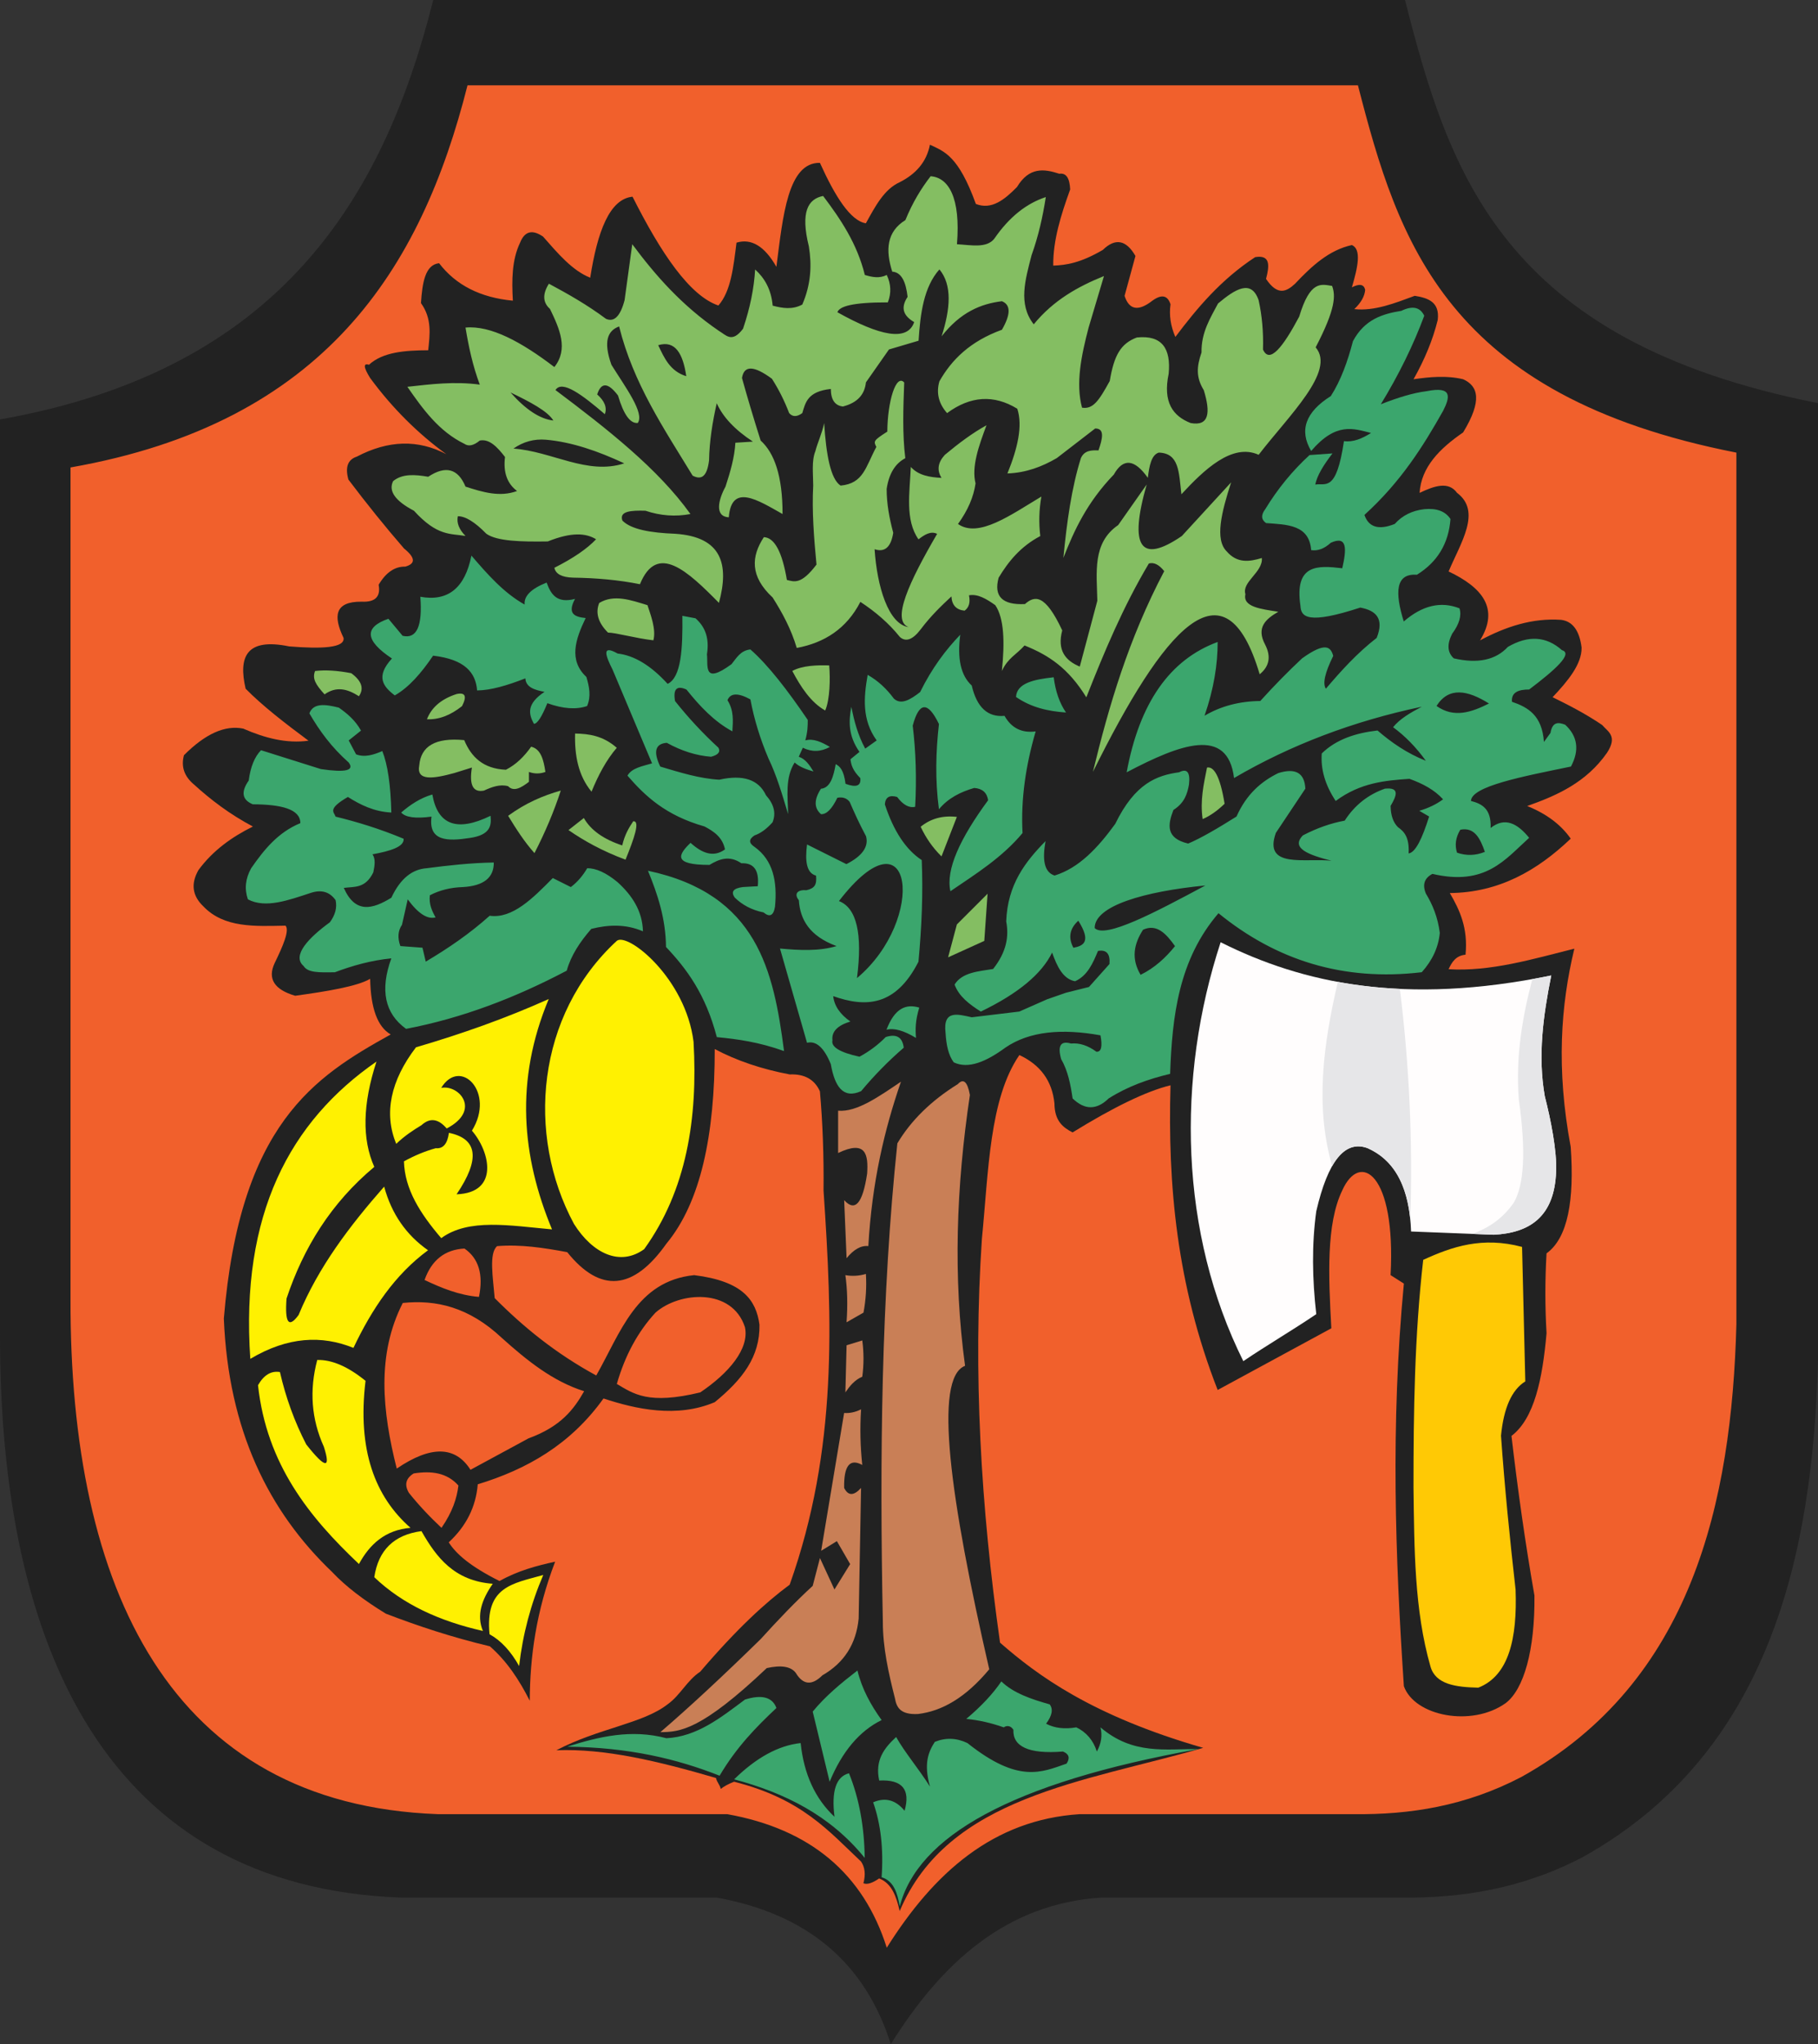 <?xml version="1.0" encoding="ISO-8859-1" standalone="yes"?>
<svg width="533.307" height="599.703">
  <rect width="100%" height="100%" fill="#333333" stroke="none"/>
  <defs> 
    <marker id="ArrowEnd" viewBox="0 0 10 10" refX="0" refY="5" 
     markerUnits="strokeWidth" 
     markerWidth="4" 
     markerHeight="3" 
     orient="auto"> 
        <path d="M 0 0 L 10 5 L 0 10 z" /> 
    </marker>
    <marker id="ArrowStart" viewBox="0 0 10 10" refX="10" refY="5" 
     markerUnits="strokeWidth" 
     markerWidth="4" 
     markerHeight="3" 
     orient="auto"> 
        <path d="M 10 0 L 0 5 L 10 10 z" /> 
    </marker> </defs>
<g>
<path style="stroke:none; fill-rule:evenodd; fill:#222222" d="M 127.088 0C 222.112 0 317.135 0 412.155 0C 425.053 50.476 440.455 99.953 533.307 118.269C 533.307 211.847 533.307 305.425 533.307 399.008C 531.799 455.992 519.178 514.16 464.416 544.754C 446.6 554.109 428.784 556.898 410.967 556.699C 381.67 556.699 352.373 556.699 323.073 556.699C 295.358 558.484 276.354 575.609 261.311 599.703C 253.791 575.812 236.764 561.476 210.237 556.699C 179.354 556.699 148.475 556.699 117.592 556.699C 31.975 553.515 -0.295 484.226 0.002 390.644C 0.002 301.445 0.002 212.246 0.002 123.047C 81.405 108.672 112.276 59.035 127.092 0"/>
<path style="stroke:none; fill-rule:evenodd; fill:#fffdfd" d="M 364.725 399.32C 346.014 361.758 345.01 316.293 358.073 276.429C 382.135 288.508 411.963 295.027 455.053 286.172C 452.682 297.976 451.077 309.781 453.155 321.59C 454.928 328.504 456.748 337.695 456.479 343.695C 456.006 356.906 448.795 361.699 438.178 362.234C 430.1 361.918 422.018 361.601 413.936 361.285C 413.522 349.261 409.756 340.586 401.1 336.804C 394.526 334.429 389.534 340.605 386.127 355.343C 384.784 365.066 384.94 375.172 386.127 385.531C 379.475 390.047 371.393 394.8 364.737 399.316"/>
<path style="stroke:none; fill-rule:evenodd; fill:#e6e6e8" d="M 449.498 287.246C 451.323 286.918 453.174 286.562 455.053 286.179C 452.682 297.984 451.077 309.789 453.155 321.597C 454.928 328.511 456.748 337.703 456.479 343.703C 456.006 356.914 448.795 361.707 438.178 362.242C 436.092 362.164 434.006 362.082 431.92 362C 436.498 360.281 440.745 357.672 444.119 352.738C 446.971 347.726 447.764 338.34 445.545 322.55C 444.58 310.132 446.541 298.55 449.498 287.254"/>
<path style="stroke:none; fill-rule:evenodd; fill:#e6e6e8" d="M 392.455 288.062C 398.182 289.117 404.233 289.82 410.651 290.113C 413.373 312.191 414.487 334.726 413.702 357.808C 412.717 347.59 408.893 340.211 401.092 336.8C 397.061 335.347 393.627 337.101 390.787 342.074C 385.752 324.691 388.143 306.48 392.455 288.058"/>
<path style="stroke:none; fill-rule:evenodd; fill:#ffc905" d="M 417.495 369.609C 425.967 365.718 434.838 362.703 446.495 365.808C 446.811 378.961 447.127 392.113 447.444 405.265C 443.483 407.718 441.108 413.027 440.315 421.191C 441.381 436.242 442.889 451.297 444.592 466.351C 445.104 480.652 442.655 491.586 433.659 495.113C 427.077 494.965 421.127 494.175 419.635 488.933C 414.862 472.312 414.893 454.316 414.647 436.402C 414.643 414.14 414.955 391.875 417.498 369.609"/>
<path style="stroke:none; fill-rule:evenodd; fill:#fff101" d="M 180.924 276.027C 157.377 297.746 154.245 332.832 168.373 359.062C 173.842 367.75 181.889 371.613 188.971 366.465C 201.416 349.218 204.741 328.031 203.452 305.636C 201.135 286.914 184.057 273.382 180.924 276.027zM 161.936 360.675C 153.057 339.312 150.967 317.027 160.971 293.086C 148.448 298.715 135.412 303.328 122.03 307.246C 114.573 317.008 112.53 326.664 116.237 335.566C 118.702 333.207 121.17 331.597 123.635 330.097C 126.1 327.847 128.569 328.168 131.037 331.062C 141.26 325.75 134.682 318.113 129.428 319.156C 135.006 310.039 145.412 320.437 138.44 331.707C 143.803 337.925 146.487 349.941 133.936 350.371C 140.909 340.074 140.159 334.066 131.686 332.347C 131.26 335.566 129.971 337.066 127.827 336.851C 124.717 337.707 121.608 338.996 118.495 340.711C 118.733 348.89 123.186 355.918 129.436 363.238C 137.475 357.351 149.522 359.55 161.944 360.668L 161.936 360.675zM 110.44 311.429C 85.049 329.027 70.498 356.156 73.428 398.648C 84.424 392.105 94.401 391.675 103.682 395.433C 109.1 384.008 115.858 373.922 125.565 366.789C 119.131 362.285 114.838 356.062 112.694 348.121C 102.584 359.625 93.409 371.691 87.592 385.777C 84.698 389.746 83.518 388.136 84.053 380.953C 89.014 366.07 97.112 352.925 109.799 342.332C 106.155 334.179 106.369 323.882 110.44 311.437L 110.44 311.429zM 107.221 405.09C 102.073 400.906 97.354 398.867 93.061 398.976C 90.702 407.879 91.346 416.355 94.991 424.402C 97.135 431.05 95.42 430.836 89.842 423.761C 86.409 417.113 83.834 410.031 82.119 402.519C 79.545 402.093 77.401 403.375 75.686 406.379C 78.217 429.629 90.721 445.047 105.295 458.84C 108.459 453.047 112.963 448.863 120.42 448.222C 109.991 439.078 104.787 425.398 107.229 405.093L 107.221 405.09zM 109.795 462.703C 118.135 470.691 129.026 475.629 141.659 478.472C 139.729 473.859 141.338 469.246 144.553 464.632C 133.276 463.793 128.026 456.918 123.635 449.187C 115.592 450.258 110.979 454.765 109.795 462.703zM 159.362 462.058C 155.717 470.531 153.354 479.437 152.284 488.769C 149.819 484.371 146.92 481.261 143.596 479.437C 142.287 465.492 150.17 464.625 159.366 462.058"/>
<path style="stroke:none; fill-rule:evenodd; fill:#84be62" d="M 105.287 204.254C 101.858 202.047 98.643 201.285 95.209 203.707C 92.616 200.843 91.541 199.14 92.42 196.855C 95.381 196.492 98.924 196.707 103.037 197.496C 106.1 199.746 106.85 202 105.287 204.254zM 125.245 211.011C 128.674 211.168 132.108 209.886 135.541 207.152C 137.03 204.234 136.491 203.054 133.932 203.613C 129.194 205.156 126.51 207.73 125.245 211.011zM 136.186 217.129C 127.612 216.312 123.463 218.976 122.991 224.531C 122.065 229.277 127.241 228.429 133.287 226.781C 135.002 226.246 136.717 225.711 138.436 225.175C 137.592 230.32 138.768 232.574 141.975 231.933C 144.334 230.851 146.694 229.988 149.053 230.648C 150.725 232.398 152.909 231.093 155.166 229.363C 155.166 228.398 155.166 227.433 155.166 226.468C 156.772 227.047 158.381 227.047 159.991 226.468C 159.471 222.914 158.655 219.718 155.807 219.066C 153.85 221.824 151.526 224.222 148.409 225.824C 141.725 225.535 138.229 222.058 136.178 217.136L 136.186 217.129zM 149.061 239.336C 151.416 243.199 153.846 246.992 156.784 250.277C 159.936 244.164 162.51 238.047 164.506 231.933C 159.358 233.386 154.209 235.562 149.061 239.336zM 183.498 252.211C 176.616 249.64 171.327 246.672 166.764 243.523C 168.264 242.343 169.768 241.164 171.268 239.984C 173.284 243.531 177.037 246.215 182.53 248.027C 183.237 244.941 184.455 242.871 185.748 240.949C 187.901 240.711 185.987 246.058 183.498 252.211zM 173.522 232.254C 169.635 227.547 168.534 221.644 168.698 215.199C 172.772 215.285 176.85 215.804 180.928 219.382C 177.811 223.019 175.487 227.457 173.526 232.254L 173.522 232.254zM 178.35 185.586C 175.467 182.691 174.608 179.793 175.776 176.898C 180.088 174.273 185.03 176.039 189.936 177.539C 190.803 180.254 192.537 184.558 191.67 187.851C 186.541 187.277 180.58 185.582 178.35 185.586zM 232.42 196.843C 234.877 201.504 237.877 206.093 242.073 208.437C 243.475 205.187 243.577 199.043 243.245 195.211C 239.78 195.105 235.373 195.215 232.416 196.843L 232.42 196.843zM 346.678 157.261C 334.561 165.535 331.127 160.492 336.381 142.136C 333.596 146.105 330.803 150.074 328.014 154.043C 320.362 159.285 321.741 168 321.901 176.25C 320.186 182.683 318.471 189.121 316.752 195.558C 312.502 193.793 310.065 190.761 311.604 184.941C 306.506 174.011 303.44 174.781 300.662 177.218C 294.037 177.535 291.463 174.965 292.94 169.496C 295.819 164.703 299.389 160.324 305.166 157.265C 304.698 153.406 304.803 149.543 305.487 145.679C 296.491 151.066 287.022 157.953 281.026 153.722C 283.901 149.754 285.616 145.785 286.174 141.816C 284.948 136.898 287.112 130.847 289.389 124.758C 285.315 127 281.237 130.043 277.162 133.445C 275.104 135.695 274.784 137.949 276.198 140.203C 272.76 140.004 269.463 139.515 267.186 136.988C 266.858 144.531 265.448 152.539 269.436 158.226C 271.256 156.82 273.08 155.703 274.905 156.621C 266.702 170.683 261.412 182.086 266.537 183.976C 260.608 183.117 257.28 172.086 256.561 161.129C 259.541 162.121 261.366 160.519 262.03 156.304C 260.881 152.015 260.092 147.726 260.1 143.433C 260.764 138.984 262.588 135.98 265.569 134.422C 264.694 127.406 264.955 119.82 265.248 112.215C 262.873 109.562 260.354 117.691 260.295 126.621C 256.225 129.23 256.217 129.441 257.073 131.109C 253.889 137.058 253.315 141.828 246.588 142.461C 243.678 140.582 242.358 133.527 241.764 124.117C 241.123 127.23 239.827 129.84 239.186 132.371C 238.034 135.226 238.545 139.023 238.553 142.461C 238.151 149.82 238.756 157.691 239.518 165.632C 234.998 171.601 232.987 170.664 230.83 170.136C 229.448 161.902 227.194 157.715 224.073 157.586C 220.373 163.23 219.928 169.058 226.647 175.285C 229.475 179.75 232.053 184.465 233.725 190.09C 241.846 188.57 248.323 184.465 252.389 176.574C 256.791 179.461 260.729 182.824 263.975 186.871C 265.721 188.433 267.76 187.683 270.088 184.621C 273.088 180.636 276.096 177.785 279.1 174.968C 279.229 177.519 280.514 178.914 282.959 179.152C 284.256 178.23 284.686 176.73 284.245 174.648C 286.819 174.164 289.393 175.707 291.967 177.543C 294.565 181.371 294.772 188.386 293.897 196.851C 295.635 193.039 298.217 191.996 300.549 189.359C 307.612 192.215 313.346 195.929 318.674 204.574C 323.916 191.269 329.448 178.035 337.018 165.308C 338.518 164.902 340.018 165.652 341.522 167.558C 331.014 187.543 325.307 207.047 320.604 226.457C 341.307 184.648 359.245 163.148 369.526 197.812C 372.377 195.496 372.912 192.601 371.131 189.125C 368.424 184.093 371.307 181.601 374.991 179.472C 369.928 178.679 364.495 178.074 365.338 174.324C 364.205 170.711 370.514 167.894 370.162 163.707C 366.514 164.804 362.932 165.324 359.866 161.777C 356.299 158.289 358.327 150.222 361.151 141.504C 356.327 146.758 351.498 152.015 346.67 157.273L 346.678 157.261zM 369.209 133.445C 378.022 121.949 391.924 108.902 385.944 101.906C 391.912 90.453 391.776 86.625 390.768 83.882C 387.553 83.382 384.334 82.179 381.116 92.894C 376.311 101.937 372.409 106.824 370.498 102.547C 370.647 97.429 370.221 92.605 369.213 88.066C 367.061 81.851 362.366 84.789 357.307 89.031C 355.116 93.203 352.342 97.488 352.467 103.398C 351.026 107.586 350.811 110.695 353.123 114.453C 355.127 120.965 354.78 125.125 349.264 124.105C 344.08 122.066 341.065 118.035 342.83 109.625C 343.518 102.285 340.916 98.238 333.498 99.008C 328.741 100.793 326.803 104.246 325.545 111.773C 322.33 117.64 320.631 120.105 317.412 119.601C 315.514 112.5 317.174 104.375 319.342 96.109C 320.842 91.07 322.346 86.027 323.846 80.984C 316.276 84.054 309.08 88.015 303.248 95.144C 298.569 89.199 300.791 81.996 302.608 74.871C 304.651 69.187 305.901 63.5 306.787 57.816C 301.186 59.648 296.108 63.578 291.662 70.043C 289.405 72.894 284.834 71.886 280.721 71.652C 281.834 57.941 278.248 52.086 272.998 51.699C 270.28 55.23 267.741 59.304 265.596 64.57C 260.077 67.98 259.729 73.386 261.737 79.695C 264.541 79.879 265.752 82.855 266.241 87.093C 263.955 90.535 265.248 92.789 268.17 94.496C 266.198 100.297 258.037 98.535 245.643 91.601C 246.268 89.879 249.971 88.695 260.448 88.707C 261.495 86.027 261.389 83.343 260.127 80.664C 257.983 81.754 255.838 81.316 253.694 80.664C 251.436 71.488 246.631 64.343 241.463 57.492C 237.03 58.371 234.768 62.148 237.28 72.297C 238.155 77.726 237.944 83.343 235.35 89.351C 232.455 90.91 229.557 90.437 226.662 89.672C 226.233 84.847 224.264 81.562 221.514 79.054C 221.205 84.558 220.026 90.351 217.975 96.433C 214.69 100.816 212.948 98.25 210.897 97.074C 200.014 89.632 192.299 80.832 185.471 71.648C 184.721 77.117 183.971 82.59 183.221 88.058C 181.979 92.777 180.155 94.601 177.752 93.527C 172.174 89.371 166.596 86.226 161.018 83.23C 159.1 86.277 159.209 88.742 161.338 90.632C 164.178 96.519 166.799 102.386 162.623 107.687C 152.924 100.289 143.944 95.414 136.557 96.101C 137.479 101.679 138.655 107.258 140.741 112.836C 133.256 111.836 126.397 112.715 119.502 113.476C 124.073 120.058 128.741 126.55 136.237 130.211C 137.448 131.047 138.948 130.722 140.741 129.246C 143.569 128.679 145.893 131.156 148.143 134.07C 147.588 138.55 148.764 141.879 151.682 144.047C 146.639 145.918 141.6 144.39 136.557 142.761C 134.358 137.457 130.709 136.492 125.616 139.867C 121.748 139.211 118.026 138.914 115.319 141.152C 113.885 144.047 115.92 146.945 121.432 149.84C 128.323 157.402 132.131 156.472 136.557 157.238C 134.651 155.308 133.901 153.379 134.307 151.445C 136.514 151.425 139.303 153.14 142.674 156.593C 145.772 158.797 152.944 158.965 160.698 158.843C 167.698 156.027 171.909 156.39 174.858 158.203C 172.229 160.992 168.155 163.781 162.627 166.57C 163.002 168.402 164.827 169.367 168.096 169.465C 174.909 169.562 181.491 170.136 187.729 171.394C 192.764 159.027 201.768 167.609 210.901 176.863C 213.955 165.547 211.764 157.484 198.03 156.59C 190.854 156.316 185.127 155.32 182.584 152.73C 181.569 149.949 185.127 149.711 189.342 149.836C 193.737 151.312 198.139 151.636 202.537 150.8C 193.077 137.558 178.241 125.925 162.952 114.433C 164.873 111.347 170.862 115.882 177.432 121.511C 178.127 119.582 177.377 117.652 175.182 115.718C 176.35 112.066 178.385 112.172 181.295 116.039C 182.936 121.613 184.866 124.297 187.088 124.086C 189.143 121.183 183.483 113.64 179.366 107.031C 176.862 100.019 178.334 96.988 181.616 95.769C 185.776 112.519 194.807 125.793 203.178 139.539C 205.534 140.773 207.385 140.168 208.002 135.035C 208.1 129.457 208.995 123.879 210.252 118.3C 212.053 122.343 215.592 126.097 220.869 129.562C 219.155 129.668 217.44 129.777 215.721 129.882C 215.483 134.172 214.229 138.465 212.827 142.754C 210.69 146.683 209.577 151.539 213.791 151.765C 214.58 141.699 222.272 146.695 229.561 150.8C 229.565 139.617 227.17 132.898 223.127 129.238C 221.014 122.547 219.19 116.429 217.659 110.894C 218.268 107.097 221.198 107.246 226.444 111.117C 228.487 114.328 230.1 117.543 231.495 121.187C 232.491 122.343 233.776 122.343 235.354 121.187C 236.295 118.09 236.869 114.843 243.721 114.109C 243.741 117.269 244.92 118.988 247.26 119.258C 251.662 118.129 253.662 115.625 254.018 112.179C 256.268 108.965 258.522 105.746 260.776 102.527C 263.67 101.672 266.569 100.812 269.463 99.953C 269.975 91.89 270.995 84.191 275.577 79.035C 279.373 83.625 278.791 90.601 276.217 98.668C 281.78 91.554 287.772 89.117 293.916 88.371C 296.522 89.422 296.522 92.211 293.916 96.738C 284.545 100.148 279.155 105.554 275.573 111.863C 274.588 115.261 275.338 118.375 277.823 121.195C 284.686 116.136 291.553 115.707 298.42 119.91C 300.061 124.933 298.514 131.554 295.526 138.898C 301.002 138.703 305.686 136.91 310.006 134.394C 313.76 131.5 317.514 128.601 321.268 125.707C 324.131 125.675 323.436 128.687 322.233 132.14C 320.08 132.023 318.073 132.187 317.084 134.39C 314.334 143.121 312.948 153.207 311.936 163.675C 315.123 155.523 318.897 147.371 326.741 139.215C 329.483 134.328 332.811 134.648 336.717 140.179C 337.135 136.625 337.772 133.429 339.932 132.781C 345.901 132.965 345.811 138.437 346.561 145.008C 353.17 137.875 361.42 129.898 369.217 133.422L 369.209 133.445zM 354.08 225.175C 353.1 230.031 352.006 234.851 352.795 240.3C 354.94 239.379 357.084 237.879 359.233 235.797C 357.881 227.472 356.018 224.804 354.084 225.179L 354.08 225.175zM 270.077 242.554C 271.569 245.722 273.537 248.652 276.19 251.242C 277.69 247.382 279.19 243.519 280.694 239.656C 276.577 239.175 273.034 240.136 270.073 242.55L 270.077 242.554zM 278.123 280.855C 278.979 277.636 279.838 274.422 280.698 271.203C 283.698 268.199 286.702 265.195 289.705 262.191C 289.385 266.8 289.065 271.418 288.741 276.031C 285.202 277.636 281.662 279.25 278.123 280.855zM 150.623 131.601C 161.889 132.394 172.287 139.484 183.123 135.933C 175.471 132.359 167.815 129.683 160.159 129C 156.694 128.711 153.514 129.574 150.627 131.597L 150.623 131.601zM 149.756 115.136C 154.233 120.195 158.42 122.941 162.323 123.367C 160.678 120.625 155.471 117.882 149.756 115.136zM 193.088 101.269C 198.112 99.746 200.35 103.789 201.319 110.367C 196.604 108.914 194.869 105.074 193.088 101.269"/>
<path style="stroke:none; fill-rule:evenodd; fill:#3ba66d" d="M 90.756 209.273C 93.698 214.382 97.287 219.277 102.295 223.699C 104.041 226.058 101.319 226.699 94.119 225.621C 88.272 223.777 82.42 221.937 76.569 220.093C 74.682 222.027 73.479 224.992 72.963 228.988C 70.616 232.34 71.014 234.668 74.162 235.961C 82.424 235.996 88.104 237.324 88.108 241.488C 81.573 244.168 77.455 249.265 73.682 254.711C 71.987 257.754 71.666 260.8 72.721 263.847C 77.924 266.582 84.623 264.097 91.237 261.925C 94.327 260.929 96.733 261.652 98.448 264.086C 98.916 266.246 98.358 268.414 96.764 270.578C 90.655 275.023 85.495 280.328 89.053 283.39C 90.295 285.382 93.522 285.312 98.205 285.242C 103.432 283.277 108.877 281.742 114.795 281.156C 111.424 290.457 112.866 297.347 119.119 301.836C 135.561 298.703 151.182 292.711 166.248 284.765C 167.491 280.293 170.151 276.289 173.459 272.504C 178.506 271.242 183.557 271.05 188.608 273.222C 188.448 267.254 185.448 262.703 181.155 258.797C 177.846 256.058 174.881 254.699 172.26 254.711C 170.983 256.875 169.42 258.761 167.452 260.238C 165.69 259.359 163.928 258.476 162.162 257.593C 156.225 263.617 150.284 269.586 143.647 268.652C 137.784 273.914 131.448 278.23 124.893 282.117C 124.577 280.758 124.252 279.394 123.932 278.031C 121.772 277.871 119.608 277.711 117.444 277.55C 116.573 275.125 116.733 273.039 117.924 271.3C 118.483 268.816 119.045 266.332 119.604 263.847C 122.67 268.015 125.397 269.781 127.78 269.136C 126.702 267.234 125.795 265.242 126.1 262.648C 128.959 261.16 132.166 260.359 135.717 260.246C 141.858 259.906 144.905 257.504 144.854 253.035C 137.85 253.164 131.452 253.894 125.139 254.715C 121.049 255.019 117.514 257.558 114.799 263.371C 109.342 266.718 104.241 268.168 100.854 260.488C 103.92 260.066 107.174 260.742 109.506 255.922C 109.944 253.902 110.205 251.965 109.268 250.632C 114.549 249.672 118.627 248.406 118.405 246.066C 111.366 243.129 104.799 241.136 98.448 239.578C 98.002 238.207 95.901 237.382 102.053 233.808C 105.76 236.136 109.705 238.113 114.795 238.375C 114.604 230.3 113.721 224.289 112.151 220.343C 109.588 221.441 107.022 222.277 104.455 221.304C 103.737 219.945 103.014 218.582 102.295 217.218C 103.495 216.258 104.698 215.297 105.901 214.336C 104.17 211.23 101.834 209.332 99.412 207.605C 95.491 206.613 91.916 206.14 90.756 209.285L 90.756 209.273zM 117.69 238.371C 120.432 236.008 123.393 234.07 126.827 233.082C 128.389 242.043 134.08 244.129 143.897 239.332C 144.221 242.269 143.776 244.953 137.889 245.824C 131.276 246.847 125.608 246.832 126.588 239.574C 121.905 240.203 118.94 239.8 117.694 238.375L 117.69 238.371zM 229.991 308.347C 222.557 305.691 216.33 304.847 210.276 304.261C 206.987 291.664 201.416 284.203 195.369 277.812C 195.291 269.519 192.924 262.367 190.08 255.453C 222.268 262.297 226.928 284.871 229.998 308.355L 229.991 308.347zM 202.577 247.269C 205.94 250.316 209.307 251.644 212.674 249.191C 211.967 245.652 209.444 243.925 206.666 242.461C 195.248 239.218 189.268 233.558 184.065 227.554C 185.366 225.254 188.506 224.785 191.28 223.949C 187.432 214.812 183.588 205.675 179.737 196.539C 177.631 192.347 176.385 189.019 181.178 191.73C 186.065 192.285 190.955 195.254 195.846 200.625C 199.877 198.722 200.284 190.172 200.17 180.668C 201.452 180.906 202.733 181.148 204.018 181.386C 206.643 183.707 208.194 186.89 207.381 191.965C 207.768 195.308 206.139 201.039 214.592 194.847C 216.069 193.039 217.178 190.863 220.119 190.523C 225.342 195.093 231.037 202.5 236.952 211.203C 236.967 212.945 236.905 214.777 236.233 217.211C 238.635 216.558 241.041 217.715 243.444 219.132C 240.799 220.586 238.155 220.668 235.51 219.371C 235.112 220.25 234.709 221.132 234.311 222.015C 236.186 222.593 237.455 224.379 238.639 226.34C 236.537 225.718 234.522 225.011 233.112 223.695C 230.272 228.191 231.096 233.609 231.19 238.843C 229.487 233.175 227.827 227.461 225.42 222.496C 222.971 216.726 221.205 210.953 220.131 205.183C 216.514 203.203 214.268 203.281 213.401 205.422C 215.327 208.468 215.018 211.511 214.842 214.558C 209.537 211.699 205.307 207.222 201.377 202.297C 198.537 201.015 197.416 202.136 198.014 205.66C 201.916 210.57 206.162 215.14 210.756 219.363C 211.409 220.586 210.69 221.468 208.592 222.008C 204.268 221.679 199.936 220.316 195.608 217.922C 192.217 218.179 191.577 220.504 193.686 224.894C 199.455 226.613 205.225 228.422 210.998 228.742C 217.971 227.172 222.541 228.695 224.702 233.308C 227.061 235.953 227.702 238.597 226.623 241.242C 224.862 243.211 223.1 244.492 221.334 245.086C 219.616 246.207 219.616 247.328 221.334 248.449C 226.819 252.363 228.049 258.644 227.346 266C 226.912 268.625 225.791 269.183 223.983 267.679C 220.448 266.968 217.729 265.441 215.569 263.355C 214.307 261.629 215.108 260.586 217.971 260.23C 219.412 260.152 220.854 260.074 222.295 259.992C 222.756 255.34 221.155 253.097 217.487 253.261C 213.928 250.836 210.975 252.031 208.108 253.742C 197.202 253.738 198.983 250.711 202.58 247.254L 202.577 247.269zM 260.049 302.097C 262.479 295.675 265.858 294.457 269.666 295.605C 268.483 299.433 268.51 302.05 268.705 304.5C 265.135 302.324 262.248 301.523 260.049 302.097zM 249.467 299.691C 246.409 297.55 244.725 295.066 244.42 292.238C 253.873 295.586 262.725 295.316 269.428 282.14C 270.393 271.879 270.795 261.898 270.389 252.324C 265.752 249.281 262.143 243.832 259.569 235.972C 259.737 233.875 260.94 233.156 263.174 233.808C 264.936 236.144 266.698 237.105 268.463 236.691C 268.909 228.414 268.666 220.476 267.745 212.886C 269.619 205.847 272.186 205.687 275.436 212.406C 274.534 220.437 274.276 228.687 275.436 237.414C 278.108 234.172 281.725 232.343 285.776 231.164C 288.166 231.332 289.53 232.535 289.862 234.769C 281.662 245.922 277.373 255.121 278.803 261.461C 286.256 256.375 293.936 251.621 299.963 244.39C 299.42 234.453 300.912 224.511 303.811 214.574C 299.737 215.113 296.69 213.593 294.674 210.008C 289.748 210.48 286.545 207.519 285.057 201.113C 281.873 198.211 280.752 193.238 281.694 186.207C 277.467 190.613 273.452 195.879 269.912 203.039C 267.092 205.23 264.354 206.91 262.221 204.961C 260.002 201.949 257.436 199.625 254.53 197.988C 253.342 204.66 252.842 211.242 257.174 217.222C 256.053 218.023 254.932 218.824 253.811 219.625C 251.588 215.539 250.569 211.449 249.725 207.363C 248.975 211.511 248.741 215.746 252.127 220.586C 251.248 221.304 250.366 222.027 249.483 222.746C 249.666 224.328 250.108 226 252.366 228.273C 252.639 230.55 251.202 231.113 248.037 229.953C 247.51 225.875 246.373 224.812 245.155 224.183C 244.491 227.879 243.565 231.148 240.83 231.394C 238.768 234.566 238.768 237.05 240.83 238.847C 242.432 238.961 244.034 237.363 245.639 234.039C 247.186 233.754 248.385 234.148 249.245 235.238C 250.588 238.343 252.018 241.539 254.053 245.336C 254.877 248.402 252.959 251.129 248.284 253.511C 244.436 251.59 240.592 249.664 236.741 247.742C 236.119 252.593 236.569 256.152 239.385 256.879C 239.639 259.511 239.034 260.601 236.537 261.172C 233.912 260.941 232.838 262.258 234.338 264.09C 234.713 269.781 237.452 274.613 245.397 277.554C 240.299 279.086 234.596 278.808 228.807 278.273C 231.452 287.488 234.096 296.707 236.741 305.925C 239.409 305.258 241.733 307.34 243.713 312.175C 244.869 318.734 247.319 322.496 252.608 320.109C 256.428 315.519 260.596 311.269 265.112 307.367C 264.725 304.261 262.963 303.222 259.823 304.242C 257.604 306.508 255.037 308.429 252.131 310.011C 246.393 308.754 243.748 307.152 244.198 305.203C 243.897 302.672 245.659 300.828 249.487 299.675L 249.467 299.691zM 251.393 286.945C 271.948 269.734 267.862 236.14 246.104 264.343C 251.303 266.371 253.069 273.906 251.393 286.945zM 393.748 166.711C 386.557 165.863 379.647 165.429 381.487 177.769C 381.639 181.035 383.69 183.269 399.037 178.246C 403.651 179.101 406.112 181.468 403.846 187.14C 398.014 191.675 393.393 196.82 388.94 202.047C 387.944 200.562 388.662 197.355 391.1 192.429C 390.385 189.824 388.897 188.164 381.963 193.148C 377.877 196.968 373.787 201.136 369.702 205.652C 363.565 205.718 358.116 207.16 353.35 209.976C 356.092 202.035 357.202 194.906 357.198 188.336C 343.143 193.511 334.245 206.258 330.506 226.57C 346.186 218.328 360.139 213.019 362.006 228.25C 378.639 218.527 396.995 211.554 417.073 207.332C 413.752 209.074 410.6 210.906 408.659 213.343C 412.205 215.941 415.412 219.226 418.276 223.199C 412.772 221.008 408.217 217.871 404.088 214.304C 397.737 215.043 392.03 216.855 387.737 221.035C 387.381 225.683 388.741 230.332 391.823 234.98C 399.034 229.629 406.248 228.98 413.463 228.488C 417.35 229.886 420.807 231.718 423.319 234.5C 421.342 235.965 419.014 237.086 416.346 237.863C 417.307 238.422 418.268 238.984 419.229 239.543C 417.225 245.953 415.221 250.14 413.217 250.363C 413.467 245.64 411.912 243.941 410.092 242.672C 408.686 241.277 407.963 239.195 407.932 236.422C 409.702 233.445 410.694 230.898 406.248 231.375C 401.291 233.125 397.362 236.25 394.467 240.75C 390.381 241.504 386.291 242.945 382.205 245.074C 378.537 248.851 383.928 250.82 390.619 252.527C 383.041 251.632 370.487 254.988 374.268 244.351C 377.151 240.027 380.037 235.695 382.924 231.367C 382.69 226.75 380.041 225.226 374.991 226.8C 370.002 229.242 365.655 232.972 362.729 239.543C 357.1 243.09 352.112 245.992 348.541 247.476C 341.92 245.918 342.549 241.941 344.217 237.621C 347.463 235.57 348.295 232.91 348.784 230.168C 349.198 226.558 348.237 225.355 345.901 226.562C 339.393 227.465 332.967 229.754 327.147 241.711C 322.057 248.718 316.514 254.672 309.354 256.859C 306.151 255.816 305.784 251.933 306.709 246.761C 300.791 252.8 295.565 259.449 295.17 270.324C 295.995 274.672 295.311 279.23 291.327 284.269C 286.959 284.988 282.252 285.258 280.026 288.836C 281.291 292.343 284.377 294.64 287.717 296.769C 298.944 291.355 305.659 285.562 308.635 279.457C 310.1 283.554 311.827 287.222 315.366 287.871C 318.975 286.273 320.569 282.656 322.096 278.976C 324.592 278.539 325.713 279.82 325.459 282.82C 323.455 285.062 321.452 287.308 319.448 289.55C 317.205 290.109 314.963 290.672 312.717 291.234C 310.877 291.875 309.034 292.515 307.19 293.156C 304.467 294.355 301.741 295.558 299.014 296.761C 294.366 297.32 289.717 297.882 285.069 298.441C 280.971 297.554 276.565 296.179 277.377 303.008C 277.577 306.492 278.205 309.55 279.78 311.664C 284.053 313.703 289.276 311.488 294.928 307.34C 302.03 302.484 311.588 301.711 322.819 303.734C 323.448 307.054 323.045 308.66 321.619 308.543C 319.135 306.711 316.651 305.91 314.166 306.14C 311.143 305.258 310.182 306.777 311.284 310.707C 313.268 314.121 314.045 318.14 314.647 322.25C 318.17 325.687 321.698 325.687 325.225 322.25C 330.846 318.687 336.944 316.539 343.256 315.039C 343.838 298.035 345.807 281.461 357.44 267.91C 374.319 281.675 394.002 287.965 417.073 285.222C 420.209 281.718 421.975 277.875 422.362 273.679C 421.776 269.062 420.241 265.382 418.276 262.14C 417.198 259.531 417.838 257.605 420.198 256.371C 435.811 260.027 441.522 252.132 448.573 245.793C 445.108 241.519 441.428 239.613 437.272 242.91C 437.502 237.246 434.721 235.808 431.502 234.976C 431.631 230.648 446.674 227.804 460.838 224.879C 463.369 220.105 462.811 216.015 459.155 212.617C 457.198 211.867 455.409 211.632 454.83 215.019C 454.19 215.898 453.549 216.781 452.909 217.664C 452.373 209.851 448.213 207.48 443.534 205.882C 443.284 203.132 445.393 202.277 448.58 202.277C 456.26 196.472 461.534 191.722 458.198 190.738C 453.596 186.636 448.307 186.316 442.33 189.777C 438.76 193.648 433.471 194.769 426.463 193.14C 424.584 191.425 424.424 189.019 425.983 185.925C 428.077 183.101 428.799 180.613 428.143 178.472C 422.694 176.316 417.245 177.597 411.791 182.32C 409.162 173.84 409.327 168.152 415.639 168.617C 421.674 164.886 424.959 159.437 425.495 152.265C 423.979 149.961 421.432 149.043 417.803 149.382C 414.233 149.793 411.346 151.234 409.147 153.711C 404.463 155.578 401.498 154.695 400.252 151.066C 410.967 141.32 417.452 130.968 423.334 120.527C 425.354 116.535 426.17 113.23 418.526 114.758C 414.424 115.265 409.85 116.718 405.061 118.601C 410.338 109.945 414.588 101.289 417.803 92.632C 416.592 90.09 414.35 89.609 411.073 91.191C 405.569 92.082 400.319 93.668 396.885 100.086C 395.327 106.058 393.334 111.601 390.397 116.195C 382.971 120.875 381.049 126.246 384.627 132.304C 391.924 123.789 396.987 125.711 402.178 127.015C 399.534 128.718 396.889 129.777 394.245 129.418C 391.991 144.672 388.819 141.582 385.83 142.16C 386.35 139.504 388.291 136.371 390.877 133.023C 388.635 133.183 386.393 133.343 384.147 133.504C 379.131 138.105 374.803 143.394 371.162 149.371C 369.869 151.074 369.948 152.437 371.401 153.457C 377.561 153.906 384.077 153.922 384.623 161.39C 386.545 161.699 388.471 160.98 390.393 159.23C 395.397 156.968 394.963 161.347 393.756 166.683L 393.748 166.711zM 316.319 270.113C 320.155 276.211 317.944 277.472 314.877 278.047C 313.299 275.058 313.78 272.414 316.319 270.113zM 353.588 259.773C 335.69 261.519 321.057 265.742 321.127 272.277C 324.198 275.402 338.709 267.761 353.588 259.773zM 334.592 285.984C 338.729 283.957 341.924 280.976 344.69 277.57C 342.084 273.898 339.303 270.914 335.311 272.761C 332.662 276.867 331.737 281.191 334.592 285.984zM 298.041 204.465C 302.53 207.578 307.526 208.672 312.709 209.031C 310.823 206.273 309.619 202.828 309.104 198.691C 303.346 199.32 298.28 200.379 298.045 204.461L 298.041 204.465zM 421.401 207.109C 424.979 201.453 430.455 202.418 436.787 206.39C 431.659 208.961 426.53 210.754 421.401 207.109zM 428.373 243.422C 427.022 245.664 426.702 247.91 427.412 250.152C 430.135 251.101 432.862 251.023 435.584 249.914C 434.217 245.937 432.502 242.566 428.373 243.422zM 118.1 186.523C 122.241 187.519 123.975 183.707 123.303 175.074C 131.393 176.55 136.393 172.527 138.291 163C 143.018 168.504 147.787 173.945 153.905 177.363C 153.651 174.871 155.799 172.718 160.358 170.91C 161.58 174.316 163.319 177.125 168.686 175.695C 166.276 180.156 168.694 180.996 171.807 181.316C 168.772 187.593 166.768 193.699 172.014 198.597C 172.858 201.441 173.444 204.289 172.221 207.132C 169.026 208.23 165.139 207.949 160.565 206.3C 158.905 210.375 157.584 212.386 156.612 212.336C 155.065 209.472 154.381 206.523 159.733 202.968C 156.827 202.429 154.26 201.629 154.112 199.015C 148.791 201.097 143.901 202.535 139.955 202.554C 139.569 197.351 136.381 193.433 127.049 192.355C 123.604 197.445 119.944 201.675 115.807 204.011C 112.424 201.441 110.073 198.523 114.975 193.187C 107.065 187.925 106.717 184.039 113.936 181.527C 115.323 183.191 116.709 184.855 118.1 186.523"/>
<path style="stroke:none; fill-rule:evenodd; fill:#c97f56" d="M 264.303 317.336C 257.854 321.679 251.346 326.324 245.862 325.847C 245.862 329.984 245.862 334.121 245.862 338.261C 254.037 334.34 254.741 338.718 254.373 344.289C 253.077 353.039 250.83 355.636 247.635 352.09C 247.869 357.761 248.108 363.437 248.342 369.113C 250.467 366.515 252.596 365.332 254.725 365.566C 255.787 346.828 259.452 331.336 264.299 317.328L 264.303 317.336zM 247.987 374.09C 248.577 378.226 248.694 382.836 248.338 387.922C 249.991 386.976 251.647 386.031 253.303 385.086C 254.01 381.304 254.248 377.519 254.01 373.738C 252.002 374.328 249.991 374.445 247.983 374.09L 247.987 374.09zM 247.987 408.496C 249.284 406.605 250.702 404.828 252.952 403.886C 253.42 400.34 253.42 396.793 252.952 393.246C 251.416 393.718 249.877 394.191 248.342 394.664C 248.225 399.273 248.108 403.886 247.991 408.496L 247.987 408.496zM 252.596 413.461C 252.245 418.898 252.362 424.336 252.948 429.777C 249.284 427.769 247.51 430.011 247.627 436.515C 248.807 438.879 250.463 438.879 252.592 436.515C 252.358 449.281 252.119 462.05 251.885 474.824C 251.178 482.269 247.631 487.828 241.245 491.492C 238.174 494.562 235.569 494.328 233.444 490.785C 232.026 488.894 229.19 488.422 224.932 489.367C 205.756 507.539 199.53 508.136 193.717 508.164C 202.112 500.953 211.924 491.847 223.155 480.851C 228.237 475.238 233.323 469.914 238.405 465.246C 239.112 462.527 239.823 459.808 240.53 457.09C 241.948 460.16 243.366 463.234 244.784 466.308C 246.319 463.828 247.854 461.343 249.393 458.863C 248.096 456.617 246.795 454.371 245.495 452.125C 243.959 453.07 242.424 454.015 240.885 454.961C 243.131 441.484 245.377 428.004 247.623 414.523C 249.276 414.64 250.932 414.289 252.588 413.461L 252.596 413.461zM 263.237 335.425C 258.537 380.058 258.006 427.472 258.983 475.89C 258.979 483.336 260.635 490.785 262.53 498.234C 262.995 500.836 264.053 503.086 269.268 502.843C 276.245 502.019 283.217 498.117 290.194 489.722C 278.725 439.761 273.756 404.289 283.1 400.691C 279.553 374.711 280.502 348.168 284.518 321.238C 283.811 317.34 282.627 316.273 280.971 318.047C 273.17 322.894 267.256 328.687 263.237 335.425"/>
<path style="stroke:none; fill-rule:evenodd; fill:#3ba66d" d="M 166.401 512.425C 175.741 509.465 185.198 507.211 195.487 509.945C 204.495 509.48 211.459 503.886 218.541 498.597C 223.506 497.062 226.58 497.89 227.764 501.078C 221.854 506.629 216.057 512.539 211.092 520.941C 198.682 516.035 184.491 512.605 166.401 512.429L 166.401 512.425zM 238.409 502.14C 240.061 508.996 241.717 515.855 243.373 522.711C 247.037 513.843 252.123 507.816 258.623 504.621C 255.432 500.187 252.83 495.461 251.53 490.078C 246.799 493.738 242.186 497.523 238.405 502.136L 238.409 502.14zM 283.455 504.269C 287.827 500.605 291.256 496.941 293.741 493.277C 297.28 496.711 302.483 498.48 307.928 500.015C 308.991 501.433 308.635 503.324 306.866 505.691C 309.346 506.992 312.303 507.343 315.733 506.754C 318.686 508.172 320.698 510.535 321.76 513.847C 323.057 511.484 323.412 509.121 322.823 506.754C 332.397 514.933 341.975 513.027 351.553 513.136C 296.108 523.058 269.252 538.918 263.94 559.246C 263.237 555.343 262.174 551.793 258.619 550.734C 259.209 542.461 258.385 535.129 256.139 528.746C 259.686 527.211 262.756 528.039 265.358 531.226C 267.131 524.961 264.651 522.004 257.912 522.359C 256.6 516.324 259.44 512.781 262.877 509.593C 265.479 514.199 269.264 518.57 272.807 524.136C 270.909 517.39 272.33 513.965 274.225 511.015C 277.416 509.715 280.608 509.836 283.799 511.367C 298.799 523.328 305.6 519.91 312.885 517.394C 313.948 515.742 313.592 514.558 311.823 513.847C 301.655 514.672 297.045 512.312 297.28 507.465C 296.455 506.168 295.272 506.168 294.444 506.758C 290.78 505.457 287.116 504.632 283.452 504.277L 283.455 504.269zM 215.354 522.004C 230.19 525.961 243.553 532.582 253.662 545.058C 253.545 535.836 252.01 527.562 249.053 520.23C 245.272 521.175 243.854 525.429 244.799 533C 239.127 527.679 235.815 520.468 234.869 511.363C 228.369 512.07 221.866 515.617 215.362 522.004"/>
<path style="stroke:none; fill-rule:evenodd; fill:#f1602c" d="M 129.51 448.222C 125.858 444.797 122.666 441.367 119.936 437.937C 118.569 435.586 119.041 433.695 121.354 432.265C 126.534 431.433 131.139 432.039 134.475 435.812C 134.03 439.547 132.721 443.57 129.51 448.226L 129.51 448.222zM 116.385 430.843C 112.108 413.898 110.448 397.355 118.155 382.25C 127.85 381.246 137.545 383.402 147.241 392.535C 154.584 399.125 162.162 405.25 171.358 408.14C 168.35 413.445 164.53 418.519 155.041 421.972C 149.369 425.043 143.694 428.121 138.018 431.195C 133.573 424.168 126.358 424.05 116.381 430.843L 116.385 430.843zM 180.944 406.011C 185.869 408.894 190.151 412.187 205.416 408.492C 213.698 402.914 219.909 395.718 218.522 389.332C 214.729 377.769 199.307 378.894 192.291 385.086C 187.127 390.679 183.346 397.652 180.944 406.011zM 97.588 461.347C 101.405 465.367 106.608 469.386 113.194 473.406C 122.553 477 132.491 480.308 143.698 482.98C 148.635 487.261 152.303 492.812 155.401 498.941C 155.463 486.152 157.252 472.785 162.846 458.152C 157.409 459.347 151.971 460.777 146.53 463.828C 137.936 459.527 133.776 455.859 131.635 452.476C 136.776 447.726 139.612 442.05 140.147 435.453C 154.455 431.093 167.33 423.851 177.034 410.269C 186.522 413.406 198.549 416.078 209.666 411.359C 217.799 404.691 222.948 398.066 222.791 388.632C 221.799 381.422 217.944 375.875 203.639 374.09C 186.694 375.793 182.03 391.011 174.909 403.527C 162.905 397 153.432 389.203 145.116 380.828C 144.619 374.761 143.377 367.715 145.823 365.578C 152.678 365.015 159.537 366.066 166.393 367.347C 176.088 379.418 185.784 378.59 195.479 364.867C 205.588 352.687 209.686 332.843 209.666 307.761C 216.073 311.164 223.405 313.648 231.659 315.207C 235.995 315.023 238.952 316.672 240.522 320.172C 241.334 329.406 241.69 339.101 241.584 349.258C 244.147 387.148 245.799 425.144 231.655 464.894C 224.518 470.179 216.229 477.769 205.409 490.429C 201.549 492.953 199.569 497.355 195.834 500.004C 188.537 505.691 175.627 506.968 163.202 513.48C 177.455 512.91 193.01 516.652 210.03 521.609C 210.381 523.027 211.084 523.41 211.436 524.828C 212.276 524.121 213.573 523.41 215.334 522.703C 235.307 527.754 243.119 537.23 252.577 546.113C 253.733 547.781 253.967 549.906 253.284 552.496C 254.358 552.941 255.893 552.472 257.893 551.078C 261.635 552.535 262.952 556.422 263.92 560.652C 278.116 527.004 318.112 522.832 352.952 512.769C 320.166 503.308 304.186 491.382 293.362 481.91C 287.702 441.988 285.412 402.441 288.041 363.437C 289.987 343.746 290.209 322.336 299.034 309.523C 305.225 312.41 308.655 317.136 309.319 323.711C 309.354 328.859 311.823 330.773 314.639 332.222C 326.448 324.937 336.166 320.152 343.369 318.39C 342.537 347.406 345.127 376.914 357.202 407.777C 368.315 401.75 379.428 395.718 390.545 389.687C 389.694 374.293 389.014 359.07 393.737 349.254C 398.924 337.609 409.53 344.156 407.924 374.082C 409.225 374.906 410.522 375.734 411.823 376.562C 407.885 418.187 409.299 456.75 411.823 494.679C 414.971 503.48 431.717 506.754 441.662 499.664C 447.018 495.644 450.299 484.078 450.127 468.078C 447.393 452.472 445.205 436.867 443.389 421.258C 450.104 416.14 452.495 404.531 453.674 391.109C 453.217 383.308 453.217 375.504 453.674 367.699C 459.952 363.172 461.858 352.074 460.768 336.484C 456.459 313.465 457.85 294.882 461.83 278.312C 449.534 281.398 437.237 285.082 424.944 284.34C 425.905 282.23 427.096 280.347 429.909 280.086C 430.682 272.324 428.225 266.988 425.299 261.996C 439.713 261.859 450.959 255.39 460.768 246.035C 457.893 241.925 453.639 238.73 447.998 236.461C 456.842 233.343 465.338 229.527 471.409 220.855C 474.619 215.925 471.69 214.679 469.991 212.699C 465.143 209.402 460.295 206.918 455.448 204.543C 460.018 199.695 464.01 194.851 463.959 190C 463.334 184.98 461.323 182.261 457.932 181.843C 449.495 181.265 441.686 183.847 434.166 187.871C 439.901 178.543 434.869 172.379 424.948 167.652C 428.475 159.23 434.709 150.074 427.428 144.597C 424.92 141.129 420.791 142.519 416.432 144.597C 416.905 137.066 422.272 131.629 429.202 126.863C 434.901 117.515 433.635 113.234 429.202 111.258C 424.354 110.105 419.506 110.566 414.659 111.258C 417.928 105.465 420.323 99.672 421.752 93.879C 422.393 88.625 418.995 87.418 415.014 86.785C 409.104 88.965 403.19 91.324 397.28 90.683C 399.264 88.793 400.327 86.902 400.471 85.008C 400.092 83.39 398.791 83.156 396.573 84.3C 398.303 78.429 399.459 73.136 396.573 71.89C 389.862 73.359 384.768 78.07 379.901 83.238C 377.412 85.539 374.807 86.918 371.389 81.82C 372.405 77.961 372.729 74.675 368.198 75.437C 358.084 82.082 351.205 90.347 344.787 98.847C 343.397 95.656 342.924 92.465 343.369 89.273C 342.518 86.617 340.745 86.261 338.049 88.211C 333.948 91.422 331.229 90.949 329.893 86.793C 330.955 82.894 332.022 78.992 333.084 75.09C 330.354 70.355 327.162 69.765 323.51 73.316C 316.928 77.164 312.776 77.777 308.967 77.925C 308.889 70.48 311.237 63.031 313.932 55.582C 313.791 52.203 312.729 50.668 310.741 50.972C 306.256 49.5 301.889 48.953 298.327 54.871C 294.655 58.605 290.866 61.648 286.268 59.836C 281.131 45.644 276.991 44.433 272.791 42.457C 271.795 47.59 268.608 51.082 263.928 53.453C 259.327 55.531 256.721 60.609 253.998 65.511C 249.506 64.785 245.014 57.722 240.522 47.777C 231.096 47.609 229.662 63.414 227.756 78.281C 224.315 72.234 220.412 69.867 216.053 71.187C 215.162 78.215 214.448 85.422 210.737 89.629C 202.342 86.765 193.948 74.394 185.553 57.707C 178.823 58.371 175.26 67.902 173.139 81.472C 167.881 79.394 163.623 74.316 159.307 69.414C 156.139 67.242 153.893 67.836 152.569 71.187C 150.127 76.285 150.112 82.191 150.444 88.211C 140.928 87.312 133.717 83.648 128.807 77.218C 124.725 77.652 123.877 82.941 123.491 88.922C 126.784 93.531 126.084 98.144 125.616 102.754C 118.784 102.781 112.295 103.277 108.237 107.008C 106.514 106.468 106.631 107.765 108.588 110.906C 115.057 119.703 122.619 127.211 130.932 133.25C 122.647 128.882 113.897 129.117 104.686 133.957C 102.018 134.82 101.19 137.066 102.205 140.695C 107.643 147.894 113.08 154.632 118.522 160.914C 121.862 163.605 121.983 165.382 118.873 166.234C 115.815 166.168 113.213 167.937 111.073 171.55C 111.717 175.047 110.065 176.703 106.108 176.515C 98.116 176.437 97.725 180.785 100.787 187.156C 101.166 190.054 94.584 190.422 84.827 189.636C 72.276 187.039 69.866 192.668 72.057 202.05C 77.049 207.132 83.659 212.218 90.498 217.3C 84.116 218.191 77.733 216.55 71.346 213.754C 66.014 212.672 60.221 215.269 53.967 221.554C 53.072 224.851 54.014 227.687 56.803 230.066C 61.787 234.605 67.35 238.859 74.182 242.48C 68.057 245.527 62.506 249.437 58.221 255.246C 55.932 259.254 56.404 262.8 59.639 265.886C 65.74 272.3 74.838 271.726 83.756 271.562C 85.002 272.914 83.018 277.504 80.565 282.554C 78.432 287.129 80.44 290.32 86.592 292.129C 96.002 290.824 104.721 289.398 108.584 287.164C 108.752 295.824 110.76 301.265 114.612 303.48C 92.221 315.914 70.381 329.75 65.662 386.836C 67.002 419.496 78.737 443.406 97.584 461.324L 97.588 461.347zM 124.545 375.508C 126.604 369.672 130.506 366.597 136.248 366.285C 140.428 369.172 141.846 373.898 140.502 380.472C 134.604 379.976 129.518 377.859 124.541 375.508L 124.545 375.508zM 137.135 25.035C 224.205 25.035 311.28 25.035 398.35 25.035C 410.17 71.023 424.284 116.097 509.366 132.785C 509.366 218.043 509.366 303.3 509.366 388.558C 507.983 440.476 496.42 493.468 446.241 521.34C 429.916 529.863 413.592 532.402 397.264 532.222C 370.42 532.222 343.573 532.222 316.725 532.222C 291.33 533.851 273.916 549.453 260.131 571.402C 253.241 549.636 237.639 536.574 213.33 532.222C 185.034 532.222 156.737 532.222 128.436 532.222C 49.983 529.324 20.412 466.195 20.686 380.937C 20.686 299.672 20.686 218.406 20.686 137.136C 95.28 124.043 123.565 78.816 137.143 25.035"/>
</g>
</svg>